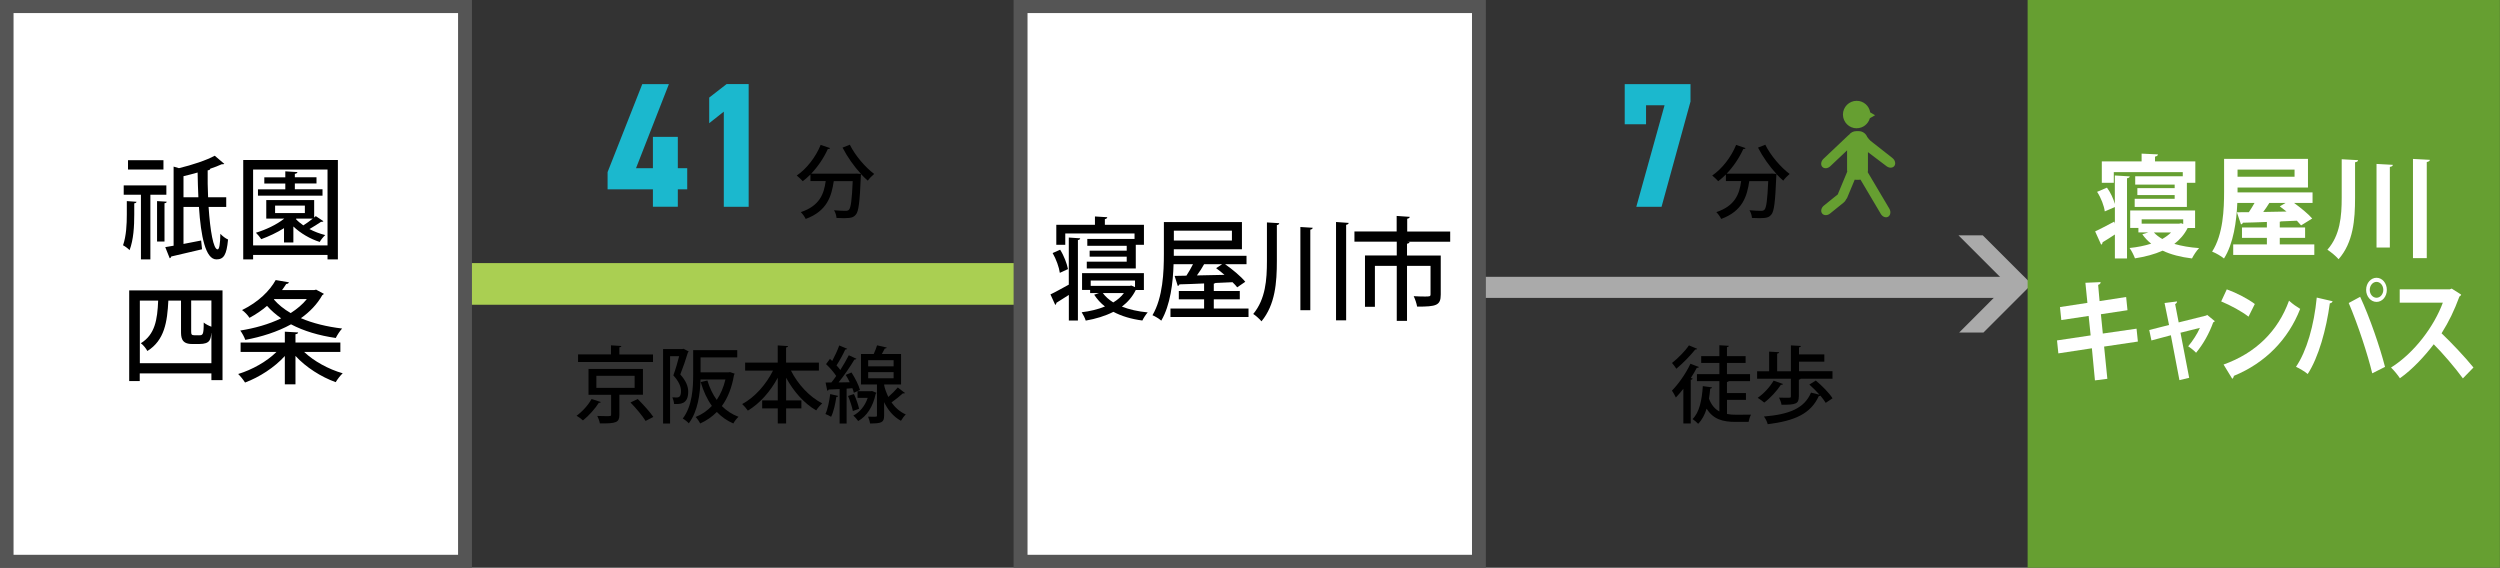 <?xml version="1.0" encoding="UTF-8"?><svg id="_レイヤー_2のコピー" xmlns="http://www.w3.org/2000/svg" viewBox="0 0 524 119"><rect x="0" y="0" width="524" height="119" fill="#333333" stroke="none"/><line x1="78.54" y1="59.51" x2="231.38" y2="59.51" fill="none" stroke="#aacf52" stroke-miterlimit="10" stroke-width="8.73"/><path d="m140.2,17.63l-6.89,17.62h3.54v-6.56h5.22v6.56h1.97v4.43h-1.97v3.65h-5.22v-3.65h-9.5v-3.61l7.27-18.44h5.59Z" fill="#1bb8ce" stroke-width="0"/><path d="m156.93,43.34h-5.22v-19.94l-3.06,2.42v-5.37l3.65-2.83h4.62v25.71Z" fill="#1bb8ce" stroke-width="0"/><path d="m178.13,30.34c1.09,2.23,3.25,4.75,5.1,6.12-.42.34-1.04.97-1.34,1.41-.47-.4-.94-.87-1.43-1.39,0,.13-.02.34-.03.52-.22,5.33-.45,7.31-1.04,7.98-.39.49-.79.62-1.41.7-.27.03-.64.05-1.06.05-.49,0-1.04-.02-1.59-.05-.02-.49-.23-1.16-.52-1.61,1.04.1,2.01.12,2.41.12.34,0,.54-.05.72-.23.4-.42.62-2.03.79-6h-3.97c-.47,3.14-1.36,6.27-5.89,7.93-.18-.42-.65-1.07-1.02-1.43,3.94-1.31,4.85-3.79,5.22-6.51h-3.2v-1.38c-.52.52-1.06.99-1.61,1.41-.29-.32-.89-.91-1.26-1.19,2.03-1.38,3.96-3.82,5.01-6.42l1.98.67c-.07.13-.23.22-.47.18-.86,1.9-2.1,3.72-3.49,5.18h9.16l.37-.02.91.08c-1.46-1.58-2.88-3.59-3.87-5.52l1.54-.62Z" stroke-width="0"/><path d="m125.93,84.26c-.05.12-.19.19-.42.17-.72,1.15-2.06,2.69-3.32,3.69-.35-.33-.96-.77-1.34-.98,1.24-.89,2.52-2.34,3.14-3.51l1.94.63Zm10.94-9.98v1.59h-15.71v-1.59h6.9v-1.9l2.18.14c-.02.14-.14.24-.42.28v1.49h7.04Zm-2.1,8.46h-4.95v4.19c0,1.61-.61,1.85-4.09,1.82-.07-.47-.31-1.12-.54-1.57.63.02,1.28.04,1.76.04,1.07,0,1.14,0,1.14-.31v-4.16h-4.74v-5.42h11.41v5.42Zm-9.77-3.97v2.53h8.02v-2.53h-8.02Zm10.31,9.45c-.63-1.03-2.01-2.69-3.16-3.86l1.52-.73c1.12,1.14,2.57,2.71,3.27,3.76l-1.62.84Z" stroke-width="0"/><path d="m143.27,73.1l1.07.56c-.02.09-.09.19-.16.23-.4,1.36-1.03,3.18-1.59,4.59,1.22,1.38,1.66,2.53,1.66,3.62,0,2.69-1.73,2.62-2.97,2.57-.02-.4-.17-1.01-.37-1.38.35.02.7.02.94.02.51,0,.89-.23.89-1.35,0-.89-.42-1.99-1.61-3.28.46-1.22.91-2.81,1.22-4.02h-1.9v14.12h-1.47v-15.62h4.04l.24-.05Zm3.55,4.94h5.91c.24-.04.26-.05.28-.05.05.03.11.05.98.33-.04.12-.09.19-.14.26-.45,2.69-1.33,4.86-2.55,6.53.98.98,2.15,1.75,3.49,2.25-.37.33-.86.96-1.08,1.4-1.35-.58-2.48-1.4-3.46-2.41-1,1.01-2.17,1.82-3.49,2.41-.19-.4-.63-1.03-.96-1.36,1.28-.51,2.43-1.28,3.41-2.32-1.01-1.42-1.78-3.09-2.34-5l1.4-.33c.45,1.5,1.1,2.88,1.96,4.07.8-1.19,1.43-2.62,1.82-4.28h-5.22c-.07,2.9-.54,6.67-2.46,9.19-.24-.3-.91-.82-1.26-1,2.01-2.66,2.18-6.45,2.18-9.22v-5.12h9.24v1.52h-7.69v3.13Z" stroke-width="0"/><path d="m171.66,77.68h-5.87c1.43,2.87,3.88,5.5,6.55,6.87-.4.33-.98,1.01-1.26,1.47-2.53-1.45-4.75-3.97-6.31-6.85v4.75h3.2v1.68h-3.2v3.16h-1.75v-3.16h-3.27v-1.68h3.27v-4.75c-1.57,2.92-3.77,5.4-6.27,6.9-.28-.42-.82-1.05-1.19-1.38,2.6-1.38,5.01-4.09,6.46-7.01h-5.84v-1.68h6.83v-3.6l2.17.14c-.02.14-.14.24-.42.3v3.16h6.88v1.68Z" stroke-width="0"/><path d="m175.67,82.99c-.03.17-.19.21-.37.19-.21,1.47-.58,3.14-1.1,4.18-.3-.19-.84-.44-1.19-.58.47-.98.8-2.64,1-4.18l1.66.38Zm3.3-.66c-.07-.28-.17-.61-.31-.96l-1.21.09v7.32h-1.47v-7.23c-.87.04-1.66.09-2.29.1-.04.16-.18.23-.3.24l-.35-1.71,1.22-.02c.33-.4.68-.87,1.01-1.36-.52-.79-1.36-1.76-2.13-2.48l.82-1.1c.16.14.31.28.47.44.54-1.01,1.14-2.29,1.47-3.25l1.68.7c-.07.1-.21.16-.42.16-.44.98-1.19,2.34-1.83,3.32.31.33.58.65.8.96.68-1.07,1.31-2.17,1.78-3.09l1.62.75c-.09.1-.23.16-.45.16-.84,1.42-2.13,3.32-3.32,4.79l2.34-.04c-.26-.54-.54-1.07-.84-1.54l1.21-.51c.75,1.15,1.52,2.67,1.78,3.67l-1.29.59Zm.02.26c.46.98.89,2.25,1.08,3.09-.37.12-.72.26-1.31.47-.16-.86-.59-2.17-1.01-3.16l1.24-.4Zm3.81-.63l.91.37c-.02.09-.09.17-.16.21-.59,2.78-1.89,4.68-3.67,5.71-.21-.31-.73-.91-1.03-1.14,1.36-.73,2.43-1.97,3.02-3.72h-2.13v-1.4h2.79l.26-.03Zm2.52-1.38c0,.63.58,2.01.87,2.62.72-.63,1.5-1.4,1.99-1.99,1.33,1.05,1.42,1.1,1.5,1.15-.07.1-.25.14-.46.1-.59.54-1.54,1.31-2.36,1.89.73,1.03,1.69,1.94,2.99,2.52-.31.28-.79.93-1.01,1.33-1.68-.91-2.79-2.38-3.53-3.91v2.81c0,1.45-.52,1.66-2.95,1.66-.05-.42-.25-1.03-.42-1.43.35,0,.7.02.98.02.89,0,.89-.02.89-.26v-6.5h-3.35v-6.39h2.67c.28-.59.54-1.28.7-1.82l2.04.47c-.05.14-.19.19-.42.21-.16.33-.38.73-.61,1.14h4.02v6.39h-3.55Zm-3.35-5.08v1.28h5.33v-1.28h-5.33Zm0,2.5v1.29h5.33v-1.29h-5.33Z" stroke-width="0"/><path d="m356.08,76.94c-.07.12-.21.17-.44.17-.37.7-.79,1.42-1.24,2.11l.4.14c-.05.1-.17.23-.42.24v9.16h-1.55v-7.27c-.52.66-1.05,1.29-1.57,1.83-.16-.35-.58-1.12-.82-1.45,1.33-1.33,2.9-3.55,3.88-5.63l1.76.68Zm-.35-3.83c-.09.14-.25.17-.42.16-.96,1.21-2.59,2.9-3.95,4.02-.21-.33-.63-.91-.91-1.21,1.24-.98,2.76-2.5,3.55-3.69l1.73.72Zm6.25,10.71v2.95c.61.12,1.26.16,1.92.16.49,0,2.45,0,3.11-.02-.21.37-.44,1.1-.51,1.52h-2.73c-2.62,0-4.68-.52-6.06-2.78-.4,1.29-.98,2.39-1.78,3.18-.26-.3-.82-.77-1.17-1,1.42-1.36,1.96-3.95,2.15-6.9l1.92.26c-.02.16-.14.24-.37.26-.07.72-.14,1.43-.26,2.1.51,1.36,1.26,2.2,2.18,2.69v-6.36h-4.7v-1.47h4.7v-2.34h-3.81v-1.42h3.81v-2.29l1.99.12c-.02.14-.12.23-.4.28v1.89h3.91v1.42h-3.91v2.34h4.84v1.47h-4.46c-.05.1-.16.16-.38.19v2.31h3.98v1.43h-3.98Z" stroke-width="0"/><path d="m377.03,83.13c0,1.54-.66,1.71-3.62,1.71-.07-.47-.31-1.08-.52-1.5.54.02,1.1.03,1.52.03.91,0,.96,0,.96-.3v-3.69h-7.08v-1.57h2.52v-4.11l2.1.12c-.02.16-.14.24-.42.3v3.69h2.88v-5.42l2.1.12c-.02.16-.12.24-.4.3v1.47h5.31v1.52h-5.31v2.01h7.02v1.57h-6.67c-.04.1-.16.17-.38.21v3.53Zm-3.32-2.64c-.05.12-.21.19-.44.17-.87,1.31-2.24,2.8-3.48,3.72-.35-.3-.98-.75-1.38-1,1.24-.84,2.55-2.25,3.34-3.6l1.96.7Zm6.88-.73c1.28,1.07,2.83,2.62,3.51,3.72l-1.43.96c-.26-.44-.66-.96-1.12-1.52-.07.07-.17.09-.33.1-1.68,3.67-5,5.19-10.71,5.89-.12-.52-.47-1.21-.79-1.61,5.28-.44,8.47-1.69,9.87-5.01l1.78.44c-.65-.73-1.42-1.5-2.13-2.13l1.35-.84Z" stroke-width="0"/><line x1="308.53" y1="60.23" x2="422.08" y2="60.23" fill="none" stroke="#aaa" stroke-miterlimit="10" stroke-width="4.42"/><polygon points="415.58 49.32 410.49 49.32 420.75 59.58 410.64 69.7 415.73 69.7 425.85 59.58 415.58 49.32" fill="#aaa" stroke-width="0"/><path d="m340.54,26.05v-8.42h13.79v3.65l-6.07,22.06h-5.29l5.92-21.28h-3.88v3.99h-4.47Z" fill="#1bb8ce" stroke-width="0"/><path d="m370.01,30.34c1.09,2.23,3.25,4.75,5.1,6.12-.42.34-1.04.97-1.34,1.41-.47-.4-.94-.87-1.43-1.39,0,.13-.02.34-.03.52-.22,5.33-.45,7.31-1.04,7.98-.39.49-.79.62-1.41.7-.27.03-.64.05-1.06.05-.49,0-1.04-.02-1.59-.05-.02-.49-.23-1.16-.52-1.61,1.04.1,2.01.12,2.42.12.33,0,.54-.05.72-.23.4-.42.62-2.03.79-6h-3.97c-.47,3.14-1.36,6.27-5.89,7.93-.18-.42-.65-1.07-1.02-1.43,3.94-1.31,4.85-3.79,5.21-6.51h-3.2v-1.38c-.52.52-1.06.99-1.61,1.41-.29-.32-.89-.91-1.26-1.19,2.03-1.38,3.96-3.82,5.01-6.42l1.98.67c-.07.13-.24.22-.47.18-.86,1.9-2.1,3.72-3.49,5.18h9.16l.37-.02.91.08c-1.46-1.58-2.88-3.59-3.87-5.52l1.54-.62Z" stroke-width="0"/><path d="m389.16,26.88c1.32,0,2.42-.89,2.76-2.1l1.1-.63-1.02-.59c-.22-1.38-1.4-2.43-2.84-2.43-1.59,0-2.88,1.29-2.88,2.88s1.29,2.88,2.88,2.88Z" fill="#669f31" stroke-width="0"/><path d="m396.68,33.14l-4.61-3.62c-.23-.18-.47-.52-.71-.83-.29-.71-.97-1.2-1.77-1.2h-.52c-.62,0-1.17.3-1.52.77-.05.03-.1.06-.14.1l-5.24,4.96c-.51.51-.6,1.26-.2,1.67.4.42,1.14.35,1.66-.15l3.52-3.33v4.22c0,.09.01.17.03.25l-1.9,4.56c-.03.06-.03.12-.05.19-.01,0-.03.01-.04.02l-2.91,2.35c-.56.45-.72,1.19-.36,1.65.36.46,1.1.46,1.66.01l2.91-2.35c.21-.17.34-.38.43-.59.1-.11.18-.23.25-.37l1.58-3.79c.11.02.21.03.32.03h.52c.13,0,.25-.01.37-.04l4.24,7.16c.35.63,1.05.91,1.55.62.5-.29.63-1.04.27-1.67l-4.54-7.66c.02-.12.04-.24.04-.36v-3.85l3.86,2.92c.56.45,1.3.45,1.66,0,.36-.46.2-1.2-.35-1.65Z" fill="#669f31" stroke-width="0"/><rect x="424.99" y="-.18" width="98.99" height="119.36" fill="#669f31" stroke-width="0"/><rect x="213.92" y="1.28" width="96.07" height="116.45" fill="#fff" stroke-width="0"/><path d="m308.53,2.74v113.54h-93.16V2.74h93.16m2.91-2.91h-98.99v119.36h98.99V-.18h0Z" fill="#555" stroke-width="0"/><rect x="1.39" y="1.28" width="96.07" height="116.45" fill="#fff" stroke-width="0"/><path d="m96.01,2.74v113.54H2.84V2.74h93.16m2.91-2.91H-.07v119.36h98.99V-.18h0Z" fill="#555" stroke-width="0"/><path d="m28.14,44.96c0,2.45-.14,5.24-.98,7.47-.33-.35-.95-.81-1.37-1.02.68-1.96.79-4.4.79-6.47v-2.79l2.03.14c-.02.16-.14.28-.47.33v2.35Zm6.73-4.14h-3.35v13.55h-1.98v-13.55h-3.61v-1.96h8.94v1.96Zm-.61-7.24v1.96h-7.43v-1.96h7.43Zm-1.35,8.57l2.03.12c-.02.19-.14.28-.46.33v8.03h-1.56v-8.48Zm14.51,1.23h-3.7c.33,4.96,1,8.89,1.89,8.89.35,0,.54-1.07.58-3.26.44.47,1.09.98,1.61,1.19-.3,3.28-.93,4.17-2.44,4.17-2.28,0-3.26-4.84-3.66-10.99h-3.24v7.75c1.19-.23,2.44-.47,3.7-.72l.19,1.84c-2.4.58-4.87,1.16-6.45,1.51-.05.19-.16.33-.33.37l-.93-2.33c.51-.09,1.12-.19,1.75-.3v-16.58l1.12.33c2.79-.68,5.75-1.65,7.5-2.61l2,1.7c-.09.09-.16.09-.54.09-.7.33-1.51.63-2.4.93-.02.19-.19.3-.54.35-.02,1.86,0,3.8.09,5.64h3.8v2.03Zm-8.96-2.03h3.12c-.09-1.68-.12-3.45-.16-5.19-.98.28-1.98.54-2.96.77v4.42Z" stroke-width="0"/><path d="m50.98,33.53h19.84v20.84h-2.17v-.93h-15.6v.93h-2.07v-20.84Zm2.07,17.91h15.6v-15.9h-15.6v15.9Zm13.13-6.15l1.61,1.07c-.12.14-.33.16-.51.14-.63.42-1.56,1.02-2.42,1.51,1.02.54,2.19.98,3.31,1.26-.4.35-.91,1-1.16,1.44-2-.63-4.03-1.82-5.52-3.24v3.35h-1.96v-3c-1.47.93-3.17,1.72-4.77,2.31-.23-.37-.77-1.02-1.12-1.35,2.07-.63,4.33-1.68,5.94-2.96h-3.77v-3.89h10.04v3.66l.35-.3Zm1.42-5.61v1.33h-13.53v-1.33h5.73v-1.21h-4.4v-1.3h4.4v-1.26l2.54.16c-.02.19-.16.3-.54.37v.72h4.54v1.3h-4.54v1.21h5.8Zm-9.94,3.42v1.56h6.24v-1.56h-6.24Zm4.45,2.72l-.09.09c.42.47.96.91,1.56,1.33.65-.42,1.4-.95,1.98-1.42h-3.45Z" stroke-width="0"/><path d="m27.08,60.87h19.56v18.81h-2.33v-1.42h-15.02v1.61h-2.21v-19Zm2.21,15.25h15.02v-6.33h-.02c-.12,1.3-.21,2.31-2.49,2.31h-1.58c-2.28,0-2.28-1.49-2.28-2.77v-6.33h-2.65c-.23,4.47-.79,8.31-4.4,10.57-.28-.54-.88-1.28-1.37-1.63,2.96-1.82,3.47-4.91,3.63-8.94h-3.84v13.13Zm12.34-5.84c.88,0,1.07,0,1.07-2.68.37.33,1.07.68,1.61.88v-5.5h-4.24v6.45c0,.65.07.84.68.84h.88Z" stroke-width="0"/><path d="m71.34,73.77h-7.59c2.03,1.93,5.12,3.63,8.08,4.47-.49.44-1.14,1.3-1.47,1.86-3.05-1.09-6.24-3.12-8.43-5.5v5.96h-2.23v-5.94c-2.17,2.4-5.36,4.45-8.34,5.56-.33-.54-.98-1.35-1.44-1.79,2.91-.88,6.03-2.63,8.03-4.63h-7.52v-1.96h9.27v-2.28l2.79.16c-.02.19-.19.33-.56.37v1.75h9.41v1.96Zm-5.08-13.06l1.63.88c-.07.12-.21.21-.33.26-1.07,1.91-2.63,3.52-4.49,4.84,2.49,1.07,5.45,1.79,8.64,2.17-.47.49-1.05,1.4-1.33,1.98-3.52-.51-6.68-1.44-9.38-2.86-2.86,1.58-6.22,2.63-9.59,3.26-.19-.58-.68-1.47-1.05-1.96,2.96-.47,5.98-1.3,8.57-2.56-1.09-.77-2.1-1.63-2.96-2.61-1.05.91-2.28,1.75-3.68,2.51-.33-.54-1.05-1.3-1.56-1.63,3.49-1.7,5.84-4.1,7.05-6.29l2.77.47c-.05.21-.26.35-.56.35-.26.42-.56.84-.88,1.28h6.75l.4-.09Zm-8.76,1.98l-.09.09c.93,1.07,2.12,2.03,3.52,2.84,1.33-.86,2.49-1.82,3.38-2.93h-6.8Z" stroke-width="0"/><path d="m220.17,61.71c1.01-.47,2.39-1.26,3.85-2.05v-9.87l2.39.16c-.02.19-.15.3-.48.37v16.86h-1.9v-5.36c-.96.63-1.91,1.23-2.61,1.65,0,.19-.11.37-.24.44l-1.01-2.21Zm2.04-9.36c.79,1.23,1.42,2.91,1.64,4.05l-1.71.79c-.15-1.14-.77-2.89-1.51-4.15l1.58-.7Zm1.07-3.42v2.38h-1.88v-4.19h8.1v-1.75l2.58.16c-.02.21-.17.33-.5.4v1.19h8.19v4.19h-1.71v4.96h-10.27v-1.42h8.37v-1.05h-7.77v-1.26h7.77v-1.02h-8.26v-1.44h9.9v-1.14h-14.52Zm16.49,11.85h-1.71c-.7,1.42-1.69,2.56-2.91,3.49,1.55.6,3.39,1.02,5.41,1.21-.39.42-.88,1.19-1.12,1.7-2.3-.3-4.36-.91-6.07-1.82-1.73.88-3.7,1.47-5.8,1.84-.15-.51-.55-1.3-.85-1.75,1.73-.21,3.42-.61,4.88-1.21-.9-.7-1.66-1.54-2.26-2.47l1.03-.35h-1.88v-.65h-1.69v-3.52h12.96v3.52Zm-1.88-1.98h-9.28v1.12h8.19l.33-.07.77.33v-1.37Zm-6.74,2.63c.55.75,1.29,1.4,2.19,1.96.9-.54,1.66-1.19,2.23-1.96h-4.42Z" stroke-width="0"/><path d="m254.42,64.67h7.27v1.77h-16.36v-1.77h7.05v-1.93h-5.3v-1.75h5.3v-1.58c-1.97.09-3.77.16-5.17.19-.04.19-.2.3-.35.33l-.66-2.1,2.47-.05c.46-.7.96-1.56,1.38-2.4h-4.07c-.11,3.84-.66,8.55-2.58,11.83-.39-.37-1.31-.93-1.84-1.14,2.19-3.73,2.39-9.08,2.39-12.85v-6.68h16.36v5.7h-14.28v1.37h15.24v1.77h-4.49c1.53,1.07,3.33,2.56,4.23,3.68l-1.69,1.16c-.26-.33-.59-.7-.99-1.07-1.18.05-2.39.12-3.57.16-.07.07-.2.12-.35.14v1.54h5.45v1.75h-5.45v1.93Zm3.79-16.32h-12.17v2.07h12.17v-2.07Zm-2.04,7.03h-3.79c-.39.72-.94,1.58-1.51,2.35,1.82-.02,3.81-.07,5.78-.12-.57-.51-1.18-.98-1.75-1.4l1.27-.84Z" stroke-width="0"/><path d="m265.55,46.62l2.58.16c-.02.21-.15.33-.5.4v7.5c0,4.54-.33,9.15-3.22,12.67-.39-.47-1.2-1.21-1.73-1.54,2.58-3.12,2.87-7.15,2.87-11.13v-8.06Zm7.01.96l2.58.16c-.02.21-.18.33-.5.4v16.88h-2.08v-17.44Zm7.47-1.05l2.65.19c-.02.19-.15.33-.53.4v20.02h-2.12v-20.61Z" stroke-width="0"/><path d="m303.96,48.53v2.14h-8.89v.02h.37c-.02.21-.17.33-.53.4v2.47h7.07v8.17c0,2.31-.94,2.54-4.95,2.54-.11-.65-.42-1.58-.72-2.19.85.05,1.69.07,2.3.07,1.05,0,1.23,0,1.23-.47v-5.96h-4.93v11.53h-2.15v-11.53h-4.58v8.59h-2.08v-10.76h6.66v-2.89h-8.87v-2.14h8.85v-3.26l2.74.19c-.02.19-.17.33-.53.4v2.68h9Z" stroke-width="0"/><path d="m443.28,36.78l3.12.19c-.02.19-.19.33-.58.4v16.81h-2.54v-5.03c-.96.63-1.89,1.23-2.58,1.63,0,.23-.12.42-.3.51l-1.26-2.79c1.05-.47,2.49-1.26,4-2.05l.14.42v-3.47l-2.12.91c-.14-1.14-.79-2.86-1.61-4.1l2.07-.88c.75,1.02,1.35,2.33,1.65,3.42v-5.96Zm-.23-.7v2.24h-2.51v-4.49h8.34v-1.63l3.42.16c-.02.26-.19.37-.61.47v1h8.45v4.49h-1.77v5.05h-10.94v-1.7h8.38v-.79h-7.82v-1.44h7.82v-.75h-8.27v-1.75h9.97v-.86h-14.46Zm17.04,11.71h-1.56c-.68,1.35-1.63,2.44-2.79,3.33,1.51.44,3.26.75,5.19.88-.54.54-1.16,1.51-1.49,2.17-2.35-.28-4.42-.81-6.15-1.63-1.72.77-3.68,1.28-5.8,1.61-.23-.61-.72-1.63-1.14-2.17,1.63-.16,3.17-.47,4.54-.91-.72-.56-1.33-1.21-1.86-1.96l1.28-.4h-2.1v-.93h-1.72v-3.66h13.6v3.66Zm-2.49-1.82h-8.71v.91h7.85l.42-.09.44.16v-.98Zm-6.15,2.75c.47.51,1.07.98,1.77,1.37.7-.4,1.33-.86,1.84-1.37h-3.61Z" fill="#fff" stroke-width="0"/><path d="m477.84,51.22h7.24v2.21h-17v-2.21h7.06v-1.37h-5.22v-2.17h5.22v-1.16c-1.91.07-3.66.14-5.03.16-.07.21-.23.33-.4.35l-.86-2.54,2.51-.02c.4-.58.81-1.26,1.19-1.93h-3.61c-.16,3.82-.79,8.5-2.79,11.64-.54-.47-1.79-1.19-2.49-1.44,2.33-3.61,2.51-8.92,2.51-12.64v-6.8h17.58v6.01h-14.76v1.02h15.72v2.21h-3.87c1.4,1.02,2.96,2.28,3.8,3.26l-2.33,1.44c-.23-.28-.54-.63-.88-.98l-3.31.14c-.07.05-.16.05-.28.07v1.21h5.31v2.17h-5.31v1.37Zm3.1-15.67h-11.95v1.49h11.95v-1.49Zm-1.91,6.99h-3.38c-.35.58-.81,1.26-1.28,1.89,1.56-.02,3.21-.07,4.89-.09-.49-.4-.98-.77-1.42-1.09l1.19-.7Z" fill="#fff" stroke-width="0"/><path d="m490.83,33.38l3.42.19c-.02.26-.21.37-.63.44v7.47c0,4.54-.35,9.31-3.45,12.85-.54-.63-1.65-1.56-2.35-1.98,2.68-3.05,3-7.01,3-10.9v-8.08Zm7.29.98l3.42.19c-.02.23-.21.37-.63.44v16.9h-2.79v-17.53Zm7.64-1.05l3.54.19c-.02.23-.21.37-.65.47v20.14h-2.89v-20.79Z" fill="#fff" stroke-width="0"/><path d="m441.02,72.62l.68,6.78-2.6.33-.64-6.73-7.03,1.07-.28-2.72,7.05-1.05-.42-4.08-5.73.86-.28-2.72,5.75-.88-.42-4.21,3.19-.14c.02.23-.14.47-.52.58l.3,3.4,5.57-.86.28,2.77-5.57.84.4,4.05,7.07-1.02.28,2.7-7.07,1.05Z" fill="#fff" stroke-width="0"/><path d="m464.21,67.33c-.08.14-.18.19-.32.23-.86,2.38-2.08,4.54-3.59,6.38-.4-.44-1.1-1-1.66-1.35.9-1.05,1.94-2.65,2.46-3.87l-4.07,1.02,1.82,9.45-2.04.49-1.8-9.41-4.07,1.09-.46-2.19,4.15-1.05-.94-4.61,2.62-.33c0,.26-.16.42-.4.56l.74,3.84,5.77-1.44.2-.14,1.58,1.3Z" fill="#fff" stroke-width="0"/><path d="m466.74,60.65c2,.72,4.41,1.96,5.87,3.07l-1.32,2.65c-1.44-1.12-3.81-2.4-5.73-3.19l1.18-2.54Zm-.68,15.76c6.75-2.42,11.4-6.99,13.72-13.39.74.7,1.6,1.26,2.34,1.72-2.48,6.36-7.27,11.32-13.9,14.04-.04.26-.16.51-.34.61l-1.82-2.98Z" fill="#fff" stroke-width="0"/><path d="m488.91,63.14c-.06.21-.24.4-.58.44-.74,5.47-2.34,11.27-4.63,14.81-.7-.56-1.66-1.14-2.46-1.51,2.24-3.28,3.79-8.69,4.35-14.51l3.33.77Zm8.31,15.11c-.9-3.77-2.96-10.15-4.93-14.74l2.4-1.3c2,4.28,4.17,10.62,5.21,14.69l-2.68,1.35Zm.9-20.03c1.2,0,2.16,1.12,2.16,2.54s-.96,2.52-2.16,2.52-2.18-1.14-2.18-2.52c0-1.47,1.02-2.54,2.18-2.54Zm1.42,2.54c0-.93-.64-1.68-1.42-1.68s-1.42.75-1.42,1.68.64,1.65,1.42,1.65c.82,0,1.42-.79,1.42-1.65Z" fill="#fff" stroke-width="0"/><path d="m515.86,61.75c-.06.19-.2.33-.36.4-1.12,3-2.16,5.17-3.75,7.71,1.96,1.86,4.91,4.96,6.69,7.17l-2.22,2.28c-1.56-2.17-4.43-5.5-6.11-7.15-1.88,2.47-4.49,5.31-7.09,7.12-.4-.63-1.28-1.7-1.86-2.24,4.99-3.14,9.06-8.73,10.86-13.6h-9.04v-2.79h10.48l.42-.16,1.98,1.26Z" fill="#fff" stroke-width="0"/></svg>